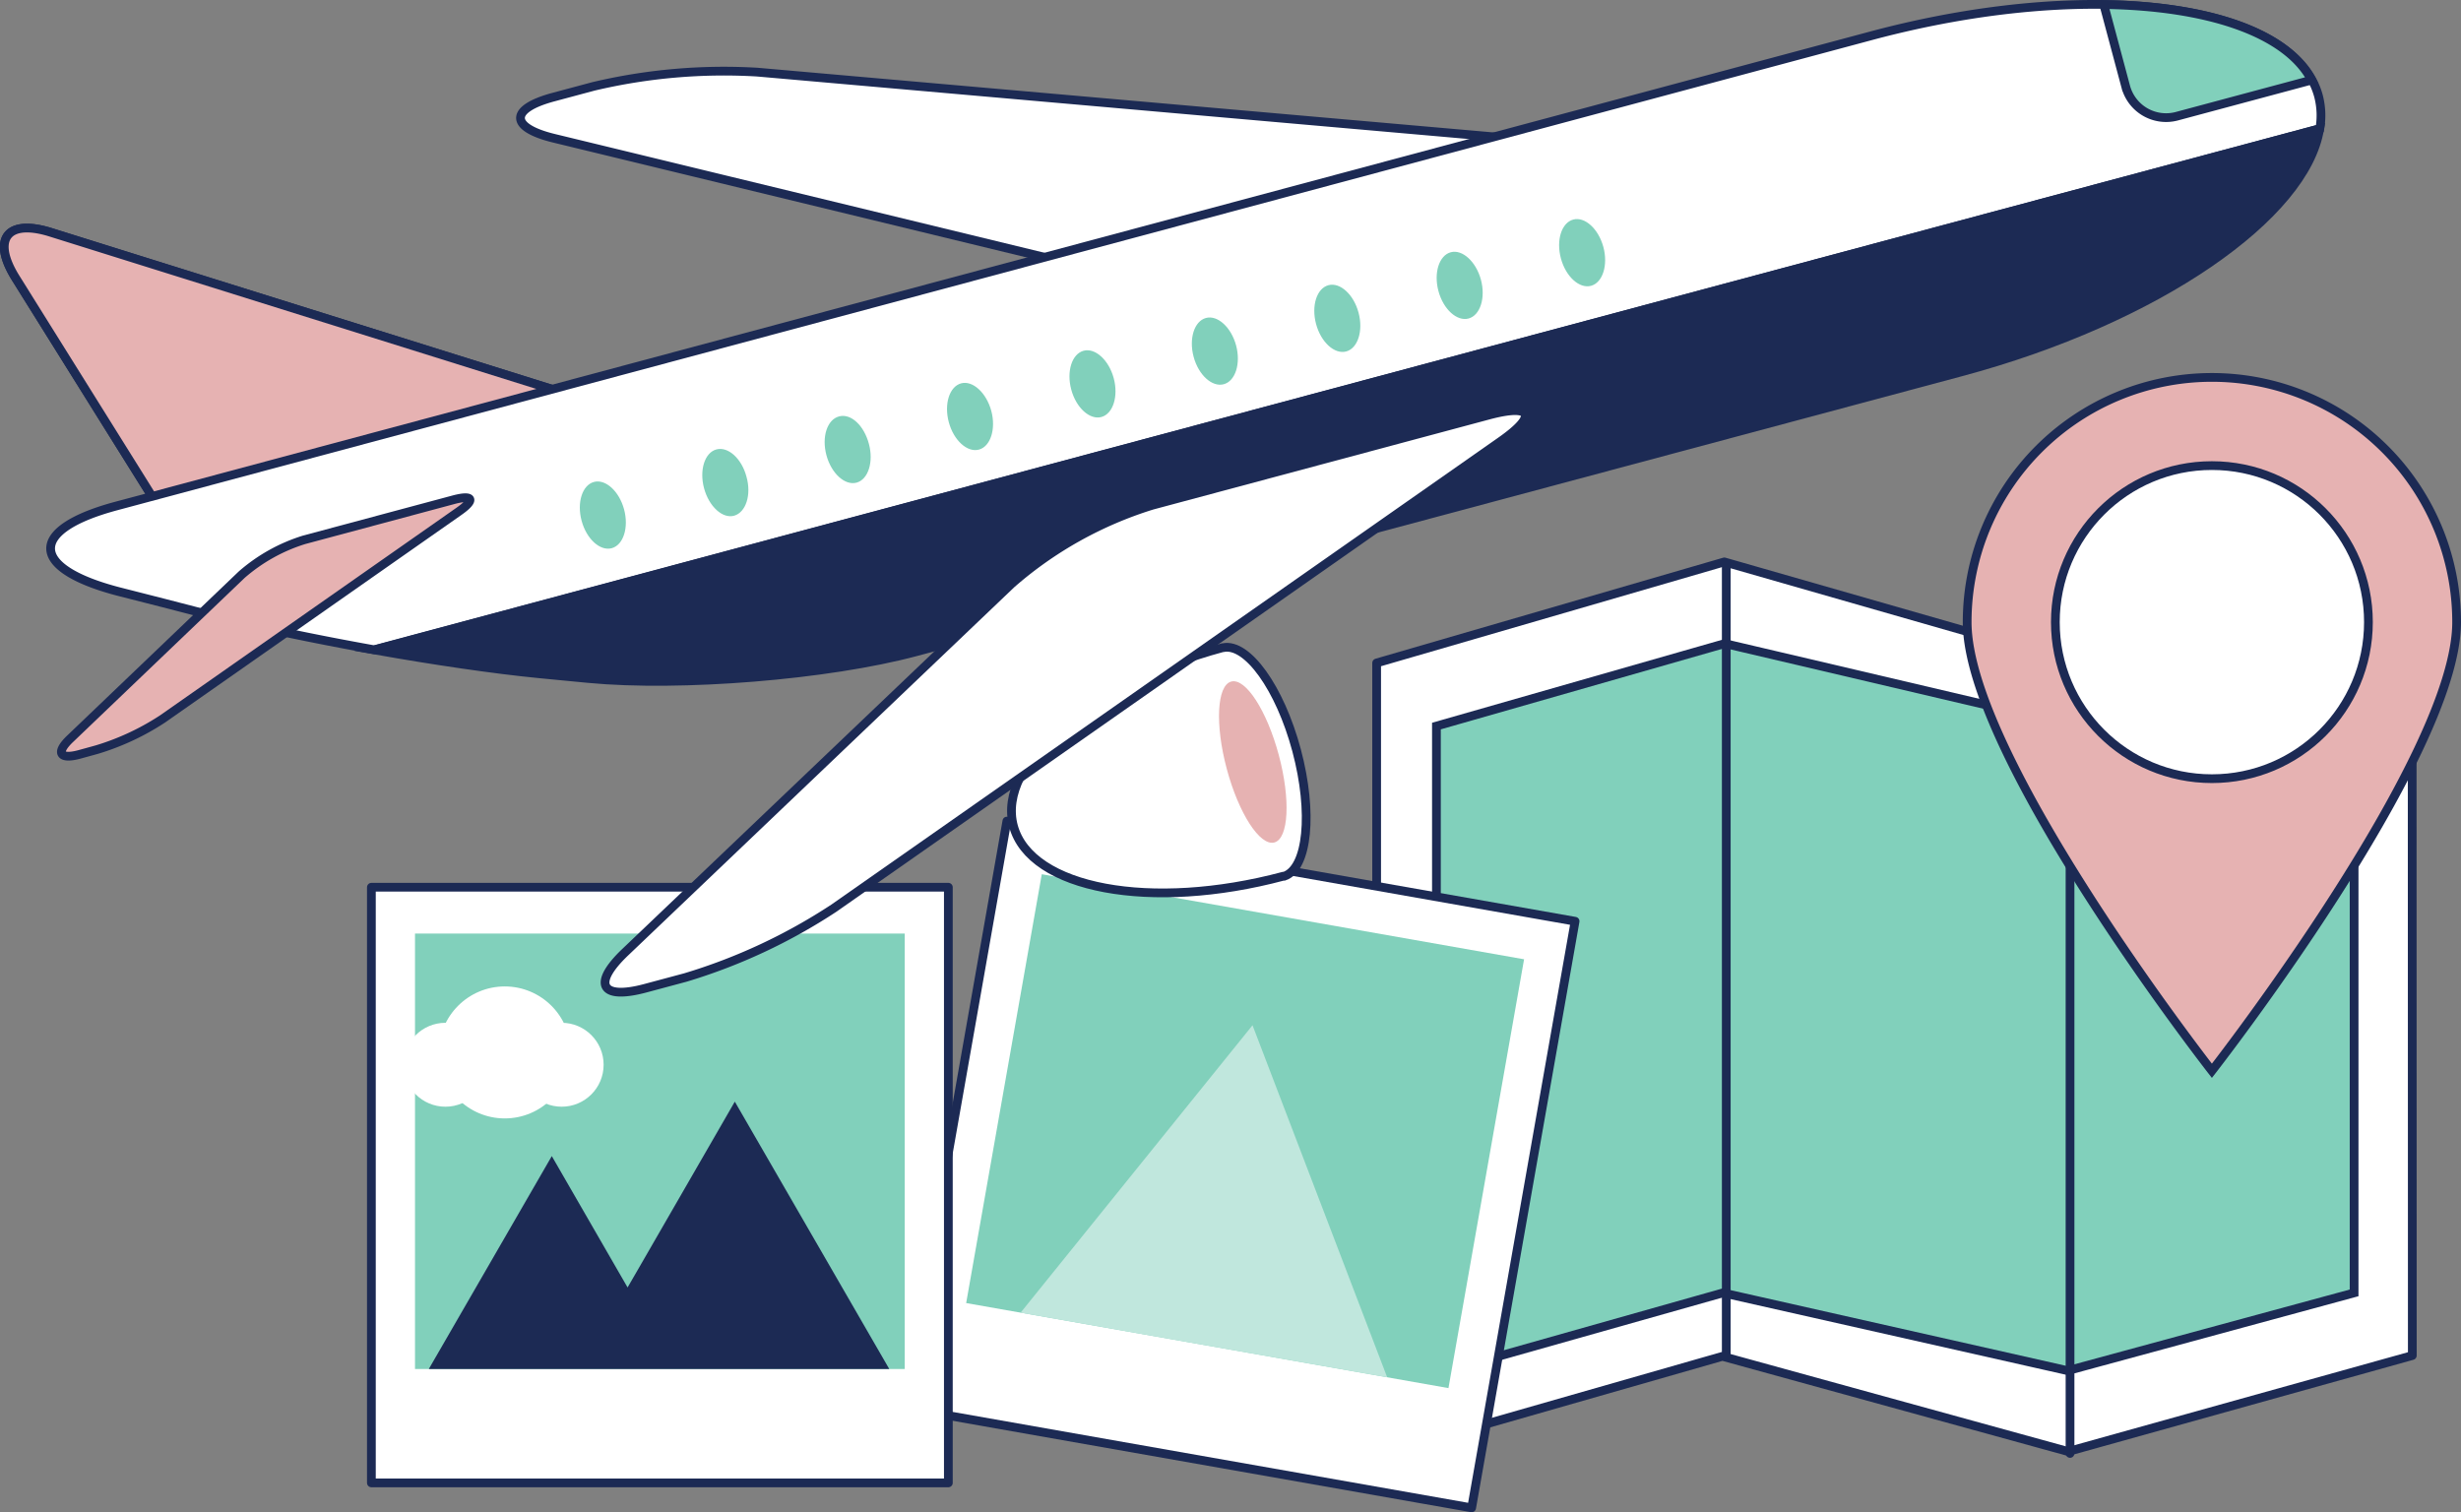 <svg xmlns="http://www.w3.org/2000/svg" xmlns:xlink="http://www.w3.org/1999/xlink" viewBox="0 0 281.56 173.02"><rect x="0" y="0" width="281.56" height="173.02" fill="#808080" stroke="none"/><defs><style>.cls-1,.cls-4{fill:none;}.cls-11,.cls-2,.cls-6{fill:#fff;}.cls-12,.cls-2,.cls-3,.cls-4,.cls-5,.cls-6{stroke:#1c2a54;}.cls-2,.cls-4{stroke-linecap:round;stroke-linejoin:round;}.cls-3,.cls-7{fill:#81d0bb;}.cls-12,.cls-3,.cls-5,.cls-6{stroke-miterlimit:10;}.cls-13,.cls-5{fill:#e6b2b2;}.cls-8{clip-path:url(#clip-path);}.cls-9{fill:#c0e7dd;}.cls-10,.cls-12{fill:#1c2a54;}</style><clipPath id="clip-path"><rect class="cls-1" x="114.44" y="104.51" width="56.03" height="49.82" transform="translate(260.27 281.61) rotate(-170)"/></clipPath></defs><title>s1_tit_img</title><g id="レイヤー_2" data-name="レイヤー 2"><g id="交換留学"><polygon class="cls-2" points="275.97 64.42 236.83 75.63 197.28 64.29 157.5 75.85 157.5 166.51 197.06 155.18 236.61 166.07 275.99 155.09 275.97 64.42"/><polygon class="cls-3" points="269.33 73.99 236.78 82.89 197.33 73.63 164.34 83.07 164.34 157.18 197.11 147.92 236.56 156.82 269.33 147.92 269.33 73.99"/><line class="cls-4" x1="236.83" y1="75.85" x2="236.83" y2="166.29"/><line class="cls-4" x1="197.5" y1="64.74" x2="197.5" y2="155.18"/><path class="cls-5" d="M225.06,71.18c0,15.46,28,51.33,28,51.33s28-35.87,28-51.33a28,28,0,0,0-56,0Z"/><circle class="cls-6" cx="253.06" cy="71.18" r="17.91"/><rect class="cls-2" x="108.78" y="99.15" width="66.01" height="68.15" transform="translate(258.28 289.05) rotate(-170)"/><rect class="cls-7" x="114.44" y="104.51" width="56.03" height="49.82" transform="translate(260.27 281.61) rotate(-170)"/><g class="cls-8"><polygon class="cls-9" points="143.3 117.3 151.24 138.06 159.18 158.82 137.28 155.35 115.39 151.89 129.35 134.59 143.3 117.3"/></g><rect class="cls-2" x="42.49" y="101.52" width="66.01" height="68.15" transform="translate(150.99 271.18) rotate(-180)"/><rect class="cls-7" x="47.48" y="106.82" width="56.03" height="49.82" transform="translate(150.99 263.45) rotate(-180)"/><polygon class="cls-10" points="63.13 132.27 71.8 147.3 73.23 144.83 84.07 126.04 101.74 156.63 49.06 156.63 63.13 132.27"/><circle class="cls-11" cx="64.26" cy="121.82" r="4.8"/><circle class="cls-11" cx="50.96" cy="121.82" r="4.8"/><circle class="cls-11" cx="57.75" cy="120.41" r="7.55"/><path class="cls-6" d="M122.74,30.22A44.38,44.38,0,0,0,141.22,30l38.44-10.3c5.07-1.36,4.94-2.84-.29-3.3L86.62,8.25A64.83,64.83,0,0,0,67.91,9.88l-4.59,1.23c-5.07,1.36-5,3.48.06,4.71Z"/><path class="cls-5" d="M31.73,62.26a12.8,12.8,0,0,1-14.11-5.11L1.8,31.82c-2.78-4.45-1-6.81,4-5.24l59.73,18.7c5,1.57,5,4.19,0,5.83Z"/><path class="cls-5" d="M31.73,62.26a12.8,12.8,0,0,1-14.11-5.11L1.8,31.82c-2.78-4.45-1-6.81,4-5.24l59.73,18.7c5,1.57,5,4.19,0,5.83Z"/><path class="cls-6" d="M265.26,11C262.42.41,239.38-2.69,214.05,4.1L13.31,57.89c-10.13,2.71-10,7.12.26,9.79L18.75,69h0l5.18,1.34c5.16,1.34,12,2.77,18.88,4L265.41,14.72A8.86,8.86,0,0,0,265.26,11Z"/><path class="cls-12" d="M42.82,74.36c6.82,1.21,13.66,2.22,18.89,2.73l2.8.27h0l2.81.27c10.5,1,27.38-.35,37.51-3.07l119.51-32c22.45-6,39.45-17.85,41.05-27.83Z"/><path class="cls-5" d="M27.64,65.76a19.72,19.72,0,0,1,7.16-4l17.08-4.58c2.25-.6,2.53,0,.62,1.33L18.62,82.24a28.8,28.8,0,0,1-7.56,3.53l-2,.55c-2.25.6-2.71-.22-1-1.83Z"/><path class="cls-3" d="M240.69.52l2.52,9.42A4.78,4.78,0,0,0,249,13.31l15.47-4.15C261.59,3.71,252.57.69,240.69.52Z"/><path class="cls-6" d="M148.34,85.84c-1.91-7.13-5.65-12.32-8.4-11.74h0l-.06,0h0C124.7,78.2,114,87.32,115.95,94.52s15.74,9.76,30.87,5.73h.11C149.61,99.34,150.25,93,148.34,85.84Z"/><path class="cls-6" d="M115.71,66.81a44.38,44.38,0,0,1,16.11-9l38.44-10.3c5.07-1.36,5.7,0,1.4,3L95.41,103.9a64.83,64.83,0,0,1-17,7.94l-4.59,1.23c-5.07,1.36-6.1-.49-2.31-4.11Z"/><ellipse class="cls-13" cx="143.33" cy="87.18" rx="3.08" ry="9.53" transform="translate(-17.68 40.07) rotate(-15)"/><path class="cls-7" d="M71.4,58.28c.56,2.08-.08,4.08-1.41,4.44s-2.89-1.05-3.45-3.14.08-4.08,1.41-4.44S70.84,56.2,71.4,58.28Z"/><path class="cls-7" d="M99.41,50.78c.56,2.08-.08,4.08-1.41,4.44s-2.89-1.05-3.45-3.14S94.63,48,96,47.64,98.85,48.69,99.41,50.78Z"/><path class="cls-7" d="M127.42,43.27c.56,2.08-.08,4.08-1.41,4.44s-2.89-1.05-3.45-3.14.08-4.08,1.41-4.44S126.86,41.19,127.42,43.27Z"/><path class="cls-7" d="M155.43,35.77c.56,2.08-.08,4.08-1.41,4.44s-2.89-1.05-3.45-3.14.08-4.08,1.41-4.44S154.87,33.68,155.43,35.77Z"/><path class="cls-7" d="M183.44,28.26c.56,2.08-.08,4.08-1.41,4.44s-2.89-1.05-3.45-3.14.08-4.08,1.41-4.44S182.88,26.18,183.44,28.26Z"/><path class="cls-7" d="M85.4,54.53C86,56.62,85.33,58.62,84,59s-2.89-1.05-3.45-3.14.08-4.08,1.41-4.44S84.85,52.45,85.4,54.53Z"/><path class="cls-7" d="M113.41,47c.56,2.08-.08,4.08-1.41,4.44s-2.89-1.05-3.45-3.14.08-4.08,1.41-4.44S112.85,44.94,113.41,47Z"/><path class="cls-7" d="M141.42,39.52c.56,2.08-.08,4.08-1.41,4.44s-2.89-1.05-3.45-3.14.08-4.08,1.41-4.44S140.86,37.44,141.42,39.52Z"/><path class="cls-7" d="M169.43,32c.56,2.08-.08,4.08-1.41,4.44s-2.89-1.05-3.45-3.14.08-4.08,1.41-4.44S168.87,29.93,169.43,32Z"/></g></g></svg>